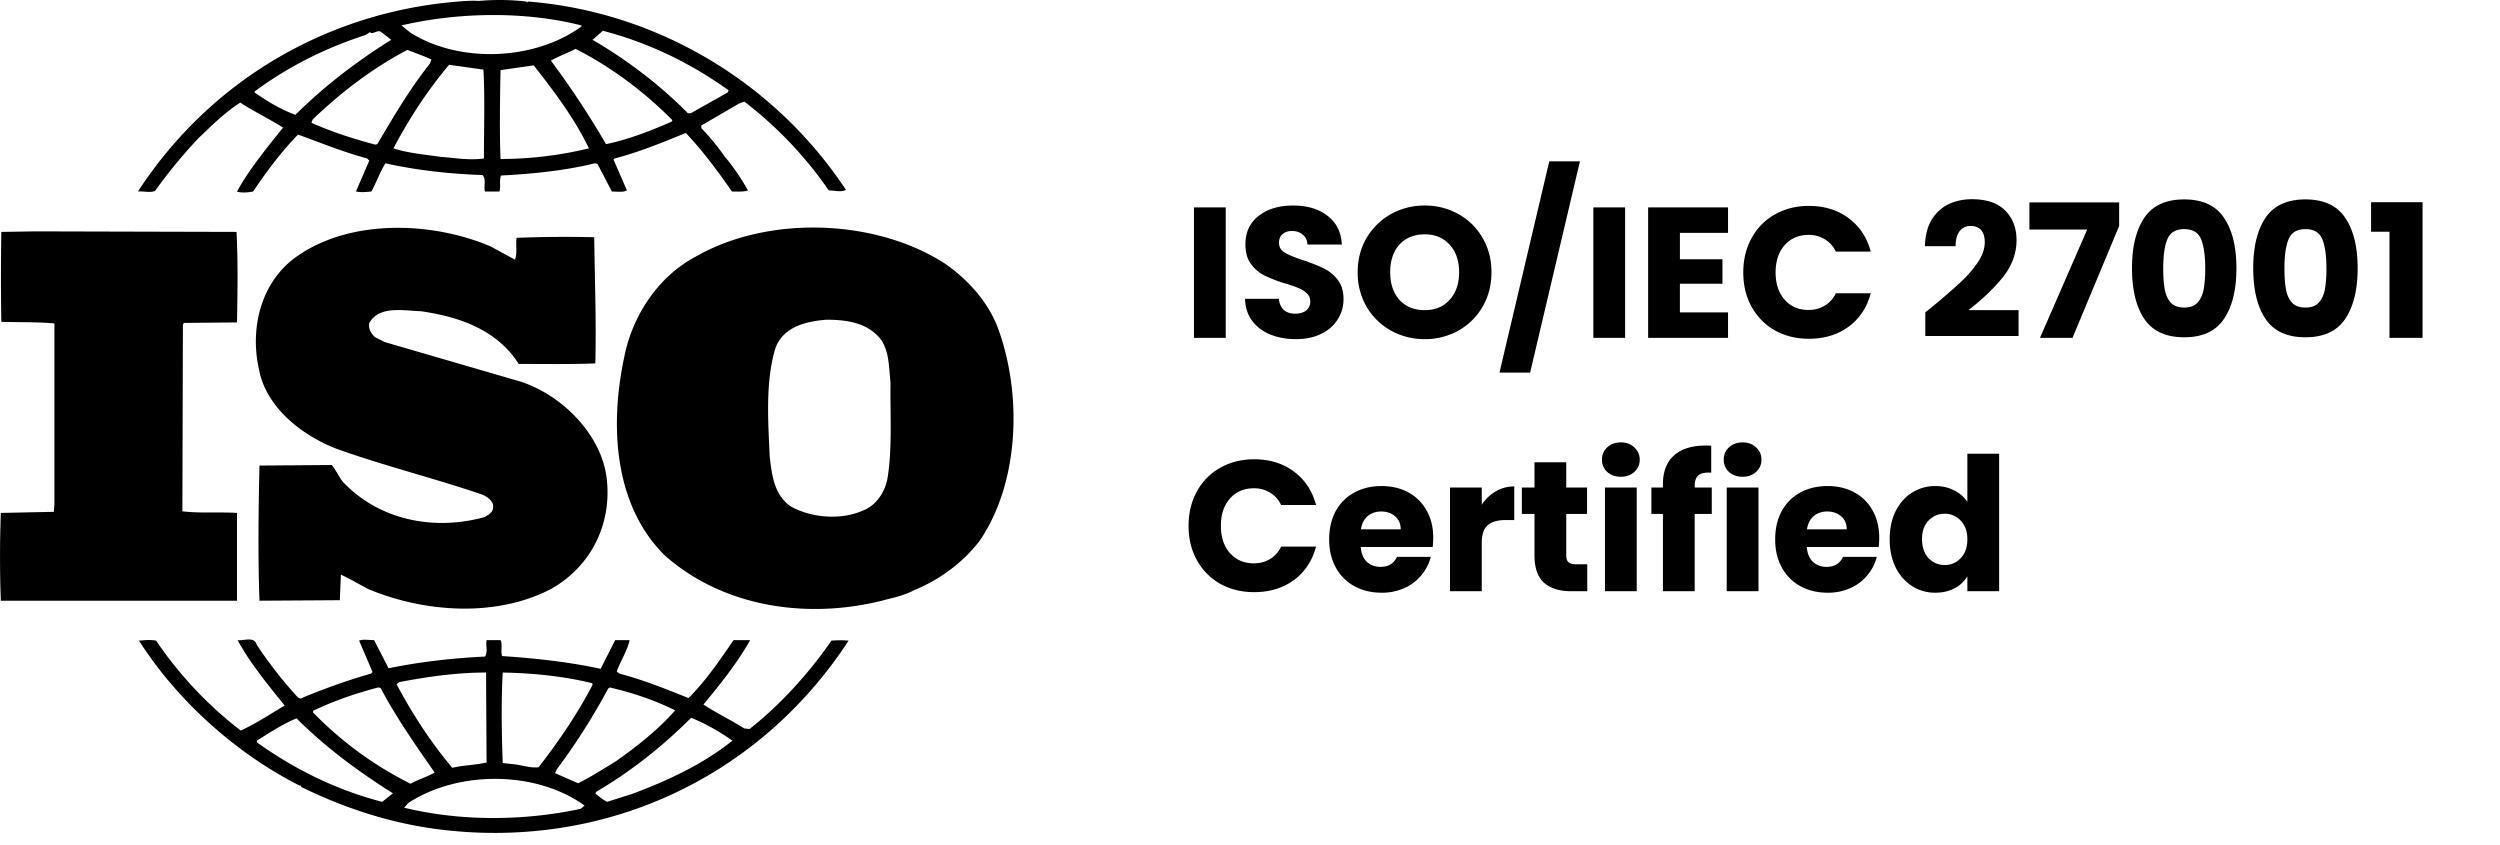 <?xml version="1.0" encoding="UTF-8"?> <svg xmlns="http://www.w3.org/2000/svg" width="148" height="50" fill="none" viewBox="0 0 148 50" aria-label="ISO/IEC 27001 Certification icon"><path fill="currentColor" d="M49.222 37.926c-1.328 1.922-3.008 3.782-4.846 5.229l-.316-.03c-.794-.503-1.653-.916-2.415-1.417 1.017-1.232 2.002-2.458 2.763-3.812h-.984c-.795 1.164-1.621 2.39-2.665 3.431-1.398-.565-2.665-1.07-4.09-1.45l-.158-.124c.223-.631.63-1.23.761-1.858h-.854l-.86 1.7c-1.87-.41-3.931-.63-5.835-.756-.093-.283.038-.693-.093-.944h-.825c-.063.376.095.661-.093.974-1.967.095-3.87.316-5.71.693l-.854-1.667c-.318 0-.666-.065-.888.03l.792 1.857-.093.096c-1.43.408-2.825.914-4.186 1.482l-.13-.065a25 25 0 0 1-2.441-3.12c-.155-.532-.79-.22-1.138-.28.76 1.385 1.773 2.614 2.79 3.873-.858.506-1.713 1.075-2.602 1.482a22.9 22.9 0 0 1-5.009-5.324c-.382-.063-.635-.03-1.014 0 2.28 3.592 5.834 6.741 9.544 8.599l.03-.03.034.095c2.503 1.226 5.166 2.11 7.988 2.488 9.733 1.292 19.024-2.899 24.413-11.152a6 6 0 0 0-1.017 0zm-13.217 2.836.092-.065c1.366.315 2.666.758 3.873 1.356-1.017 1.164-2.317 2.173-3.524 3.024-.729.441-1.458.914-2.22 1.292l-1.365-.598.098-.22a38 38 0 0 0 3.046-4.79m-6.244-.947c1.806.033 3.612.22 5.293.63l.027.096c-.881 1.7-1.996 3.337-3.198 4.881-.538.063-1.044-.157-1.588-.19l-.534-.06c-.064-1.86-.097-3.5 0-5.357m-6.123.566c1.648-.313 3.362-.566 5.137-.566l.03 5.325c-.663.158-1.393.158-2.028.316-1.302-1.545-2.379-3.215-3.298-4.947zm-5.104 1.702c1.236-.597 2.536-1.039 3.867-1.387l.13.033c.917 1.732 2.06 3.37 3.201 5.007-.446.255-.983.413-1.429.663a21.4 21.4 0 0 1-5.77-4.22zm4.09 5.388c-2.665-.694-5.137-1.89-7.422-3.528v-.095c.763-.474 1.525-.976 2.349-1.322 1.807 1.792 3.678 3.15 5.708 4.441zm11.983.22-.223.19c-3.356.724-7.102.754-10.459-.065l.253-.283c2.95-1.922 7.547-1.922 10.43.158m8.751-3.843c-1.773 1.417-3.834 2.364-5.928 3.15l-1.49.473c-.25-.128-.474-.313-.697-.503l.06-.096c2.034-1.197 3.873-2.646 5.613-4.378.86.348 1.68.819 2.442 1.355M2.045 13.697.08 13.73a150 150 0 0 0 0 5.322c1.08.035 2.094 0 3.141.095v10.715l-.034.438-3.138.065a71 71 0 0 0 0 5.197H14.03v-5.197c-1.047-.065-2.219.03-3.233-.095l.031-11.058.064-.095 3.138-.03c.034-1.798.064-3.718-.03-5.358zM59.083 19.433c-.566-1.513-1.74-2.867-3.166-3.843-4.122-2.646-10.404-2.837-14.647-.444-2.317 1.197-3.84 3.563-4.313 5.986-.86 4.003-.636 8.76 2.404 11.754 3.557 3.149 8.724 3.842 13.32 2.55.217-.043.914-.22 1.387-.475l.136-.06c1.425-.598 2.79-1.578 3.802-2.9 2.35-3.464 2.507-8.663 1.077-12.568m-6.56 8.977c-.163.758-.674 1.544-1.479 1.83-1.29.566-3.03.408-4.22-.253-1.002-.693-1.126-1.857-1.257-2.962-.098-2.175-.261-4.473.354-6.461.484-1.227 1.805-1.542 2.997-1.637 1.256 0 2.48.19 3.252 1.199.484.723.451 1.67.55 2.518-.034 1.798.124 3.938-.197 5.766M29.028 14.581c-3.489-1.482-8.37-1.637-11.541.66-2.062 1.513-2.696 4.221-2.157 6.617.414 2.268 2.569 3.938 4.629 4.724 2.824 1.009 5.774 1.732 8.624 2.711.288.125.667.408.607.756 0 .283-.29.441-.513.566-2.979.819-6.212.19-8.367-2.078-.253-.315-.412-.693-.668-1.008l-4.28.032c-.061 2.551-.096 5.48 0 8.001l4.756-.03.064-1.514c.54.255 1.078.568 1.618.854 3.297 1.384 7.548 1.697 10.812 0 2.376-1.327 3.65-3.878 3.296-6.617-.349-2.678-2.883-5.104-5.45-5.768l-7.675-2.235-.57-.286c-.254-.22-.413-.503-.351-.848.603-1.04 2-.724 3.047-.694 2.219.316 4.5 1.072 5.799 3.12 1.398 0 3.013.03 4.536-.03.06-2.587-.033-4.854-.065-7.47a74 74 0 0 0-4.596.035c-.065.378.06.91-.098 1.291zM31.246.089l-.032.062-.06-.062a14 14 0 0 0-2.825-.033c-.348-.03-.76 0-1.172.033-7.61.598-14.617 4.536-18.991 11.247.317-.032.696.093 1.013-.032a30 30 0 0 1 2.568-3.12c.824-.788 1.587-1.541 2.475-2.11.825.537 1.743.977 2.535 1.48-.983 1.23-1.996 2.459-2.727 3.783.224.092.636.062.952 0 .792-1.167 1.65-2.334 2.663-3.372 1.365.503 2.696 1.038 4.091 1.417l.125.125-.791 1.83c.348.063.57.03.919 0 .287-.538.507-1.137.824-1.67 1.838.408 3.773.629 5.74.694.252.217.065.693.16.976h.852c.098-.318-.027-.663.098-.946 1.838-.096 3.77-.286 5.548-.724l.157.03.854 1.64c.288 0 .67.063.892-.065l-.794-1.825.065-.065c1.458-.379 2.823-.944 4.215-1.512.985 1.038 1.904 2.27 2.73 3.467.35 0 .698.03.947-.065a12.4 12.4 0 0 0-1.36-1.985 14 14 0 0 0-1.397-1.7v-.158l2.219-1.292.32-.125a23.2 23.2 0 0 1 5.005 5.26c.38 0 .701.127 1.017-.03C45.833 4.815 38.828.687 31.246.089M17.487 6.798c-.855-.316-1.65-.786-2.41-1.325v-.06c1.998-1.482 4.217-2.583 6.564-3.342l.284-.185v.06c.253.065.446-.22.666-.03l.57.44c-1.965 1.23-3.898 2.68-5.674 4.441m4.85 1.735-.125.03c-1.3-.346-2.57-.756-3.773-1.292l.064-.19c1.743-1.668 3.581-3.055 5.611-4.126.476.188.95.348 1.425.568l-.093.25c-1.206 1.512-2.155 3.152-3.109 4.76m6.31.848c-.888.126-1.679-.03-2.566-.095-.859-.125-1.937-.22-2.79-.503.918-1.732 1.995-3.402 3.295-4.947l2.032.286c.095 1.637.03 3.527.03 5.26m-4.374-7.465-.507-.41c3.362-.789 7.322-.852 10.651 0v.062c-2.758 2.018-7.229 2.206-10.144.349m5.358 7.495c-.065-1.667-.033-3.527 0-5.26.636-.094 1.332-.19 1.963-.282 1.24 1.574 2.442 3.182 3.269 4.914-1.713.41-3.454.628-5.232.628m10.116-2.203c-1.24.536-2.507 1.04-3.872 1.325a52 52 0 0 0-3.264-4.947c.446-.253.985-.443 1.458-.693 2.061 1.038 4.057 2.52 5.738 4.223zm3.329-1.734L40.89 6.705h-.164c-1.675-1.702-3.644-3.181-5.645-4.348l.609-.536c2.66.693 5.167 1.89 7.446 3.527zM72.563 12.278V20h-1.881v-7.722zm4.157 7.799q-.846 0-1.518-.275a2.5 2.5 0 0 1-1.078-.814q-.396-.54-.418-1.298h2.002q.045.429.297.66.254.22.66.22.418 0 .66-.187a.66.66 0 0 0 .242-.539.62.62 0 0 0-.198-.473 1.5 1.5 0 0 0-.473-.308 7 7 0 0 0-.792-.275 9 9 0 0 1-1.22-.462 2.26 2.26 0 0 1-.815-.682q-.34-.45-.34-1.177 0-1.078.78-1.683.781-.615 2.035-.616 1.276 0 2.057.616.781.605.836 1.694h-2.035q-.021-.375-.275-.583-.252-.22-.649-.22-.34 0-.55.187-.21.176-.209.517 0 .375.352.583.353.21 1.1.451.748.253 1.21.484.474.231.814.671.341.44.341 1.133 0 .66-.34 1.199-.33.54-.969.858-.638.32-1.507.319m7.626 0a4.06 4.06 0 0 1-2.002-.506 3.85 3.85 0 0 1-1.441-1.408 4 4 0 0 1-.528-2.046q0-1.133.528-2.035.54-.901 1.44-1.408a4.06 4.06 0 0 1 2.003-.506 4 4 0 0 1 1.99.506 3.67 3.67 0 0 1 1.43 1.408q.53.902.529 2.035 0 1.133-.528 2.046a3.77 3.77 0 0 1-1.43 1.408 4 4 0 0 1-1.991.506m0-1.716q.924 0 1.474-.616.56-.615.56-1.628 0-1.023-.56-1.628-.55-.616-1.474-.616-.935 0-1.496.605-.55.605-.55 1.639 0 1.023.55 1.639.56.605 1.496.605m9.186-8.811-2.948 12.507H88.77L91.717 9.55zm2.675 2.728V20h-1.881v-7.722zm3.244 1.507v1.562h2.519v1.452h-2.52v1.694h2.85V20h-4.73v-7.722h4.73v1.507zm3.751 2.343q0-1.144.495-2.035a3.5 3.5 0 0 1 1.375-1.397q.891-.506 2.013-.506 1.375 0 2.354.726t1.309 1.98h-2.068a1.66 1.66 0 0 0-.66-.737 1.8 1.8 0 0 0-.957-.253q-.869 0-1.408.605-.539.604-.539 1.617t.539 1.617q.539.605 1.408.605.538 0 .957-.253a1.66 1.66 0 0 0 .66-.737h2.068q-.33 1.254-1.309 1.98-.979.715-2.354.715-1.122 0-2.013-.495a3.6 3.6 0 0 1-1.375-1.397q-.495-.89-.495-2.035m10.776 2.365q.374-.297.341-.275a41 41 0 0 0 1.694-1.463q.627-.572 1.056-1.199t.429-1.221q0-.45-.209-.704-.21-.253-.627-.253a.78.78 0 0 0-.66.319q-.231.308-.231.88h-1.815q.021-.935.396-1.562.384-.627 1.001-.924.627-.297 1.386-.297 1.308 0 1.969.671.67.67.671 1.749 0 1.177-.803 2.189-.804 1-2.046 1.958h2.97v1.529h-5.522zm11.476-5.115L122.693 20h-1.925l2.794-6.413h-3.421v-1.606h5.313zm.761 2.497q0-1.892.726-2.981.736-1.089 2.365-1.089 1.628 0 2.354 1.089.737 1.09.737 2.981 0 1.914-.737 3.003-.726 1.089-2.354 1.089t-2.365-1.089q-.726-1.089-.726-3.003m4.334 0q0-1.11-.242-1.705-.243-.605-1.001-.605-.76 0-1.001.605-.243.594-.242 1.705 0 .748.088 1.243.087.485.352.792.275.297.803.297t.792-.297q.274-.308.363-.792a7.4 7.4 0 0 0 .088-1.243m2.842 0q0-1.892.726-2.981.736-1.089 2.365-1.089 1.628 0 2.354 1.089.737 1.09.737 2.981 0 1.914-.737 3.003-.726 1.089-2.354 1.089t-2.365-1.089q-.726-1.089-.726-3.003m4.334 0q0-1.11-.242-1.705-.243-.605-1.001-.605-.76 0-1.001.605-.243.594-.242 1.705 0 .748.088 1.243.087.485.352.792.275.297.803.297t.792-.297q.274-.308.363-.792a7.4 7.4 0 0 0 .088-1.243m2.643-2.156V11.97h3.047V20h-1.958v-6.281zM70.363 31.128q0-1.144.495-2.035a3.5 3.5 0 0 1 1.375-1.397q.891-.506 2.013-.506 1.375 0 2.354.726t1.309 1.98h-2.068a1.66 1.66 0 0 0-.66-.737 1.8 1.8 0 0 0-.957-.253q-.87 0-1.408.605-.54.604-.539 1.617 0 1.013.539 1.617.54.605 1.408.605.54 0 .957-.253a1.66 1.66 0 0 0 .66-.737h2.068q-.33 1.254-1.309 1.98-.979.715-2.354.715-1.122 0-2.013-.495a3.6 3.6 0 0 1-1.375-1.397q-.495-.89-.495-2.035m14.484.704q0 .264-.033.55h-4.257q.044.572.363.88.33.297.803.297.705 0 .979-.594h2.002q-.155.605-.561 1.089a2.7 2.7 0 0 1-1.001.759 3.2 3.2 0 0 1-1.353.275q-.902 0-1.606-.385a2.74 2.74 0 0 1-1.1-1.1q-.396-.715-.396-1.672t.385-1.672q.395-.715 1.1-1.1.704-.385 1.617-.385.891 0 1.584.374.693.375 1.078 1.067.396.693.396 1.617m-1.925-.495q0-.485-.33-.77t-.825-.286q-.473 0-.803.275-.32.275-.396.781zm4.798-1.452a2.4 2.4 0 0 1 .825-.792q.495-.297 1.1-.297v1.991h-.517q-.704 0-1.056.308-.352.297-.352 1.056V35h-1.88v-6.138h1.88zm6.245 3.52V35h-.957q-1.022 0-1.595-.495-.572-.506-.572-1.639v-2.442h-.748v-1.562h.748v-1.496h1.881v1.496h1.232v1.562h-1.232v2.464q0 .274.132.396.132.12.44.121zm1.994-5.181q-.495 0-.814-.286a.97.97 0 0 1-.308-.726q0-.44.308-.726.32-.297.814-.297.484 0 .792.297.32.286.32.726a.95.95 0 0 1-.32.726q-.308.285-.792.286m.935.638V35h-1.88v-6.138zm4.443 1.562h-1.012V35h-1.88v-4.576h-.683v-1.562h.682v-.176q0-1.133.65-1.716.648-.594 1.902-.594.21 0 .308.011v1.595q-.538-.032-.759.154-.22.187-.22.671v.055h1.012zm1.83-2.2q-.495 0-.814-.286a.97.97 0 0 1-.308-.726q0-.44.308-.726.32-.297.814-.297.484 0 .792.297.32.286.319.726a.95.95 0 0 1-.319.726q-.308.285-.792.286m.935.638V35h-1.881v-6.138zm7.149 2.97q0 .264-.033.55h-4.257q.045.572.363.88.33.297.803.297.705 0 .979-.594h2.002a2.7 2.7 0 0 1-.561 1.089 2.7 2.7 0 0 1-1.001.759 3.2 3.2 0 0 1-1.353.275q-.901 0-1.606-.385a2.74 2.74 0 0 1-1.1-1.1q-.396-.715-.396-1.672t.385-1.672a2.74 2.74 0 0 1 1.1-1.1q.705-.385 1.617-.385.891 0 1.584.374.694.375 1.078 1.067.396.693.396 1.617m-1.925-.495q0-.485-.33-.77t-.825-.286q-.473 0-.803.275-.318.275-.396.781zm2.544.583q0-.945.352-1.661.363-.715.979-1.1a2.54 2.54 0 0 1 1.375-.385q.605 0 1.1.253.505.253.792.682V26.86h1.881V35h-1.881v-.88a1.9 1.9 0 0 1-.759.704q-.485.264-1.133.264a2.54 2.54 0 0 1-1.375-.385 2.8 2.8 0 0 1-.979-1.111q-.352-.726-.352-1.672m4.598.011q0-.705-.396-1.111a1.25 1.25 0 0 0-.946-.407q-.561 0-.957.407-.385.395-.385 1.1 0 .704.385 1.122.396.407.957.407t.946-.407q.396-.407.396-1.111"></path></svg> 